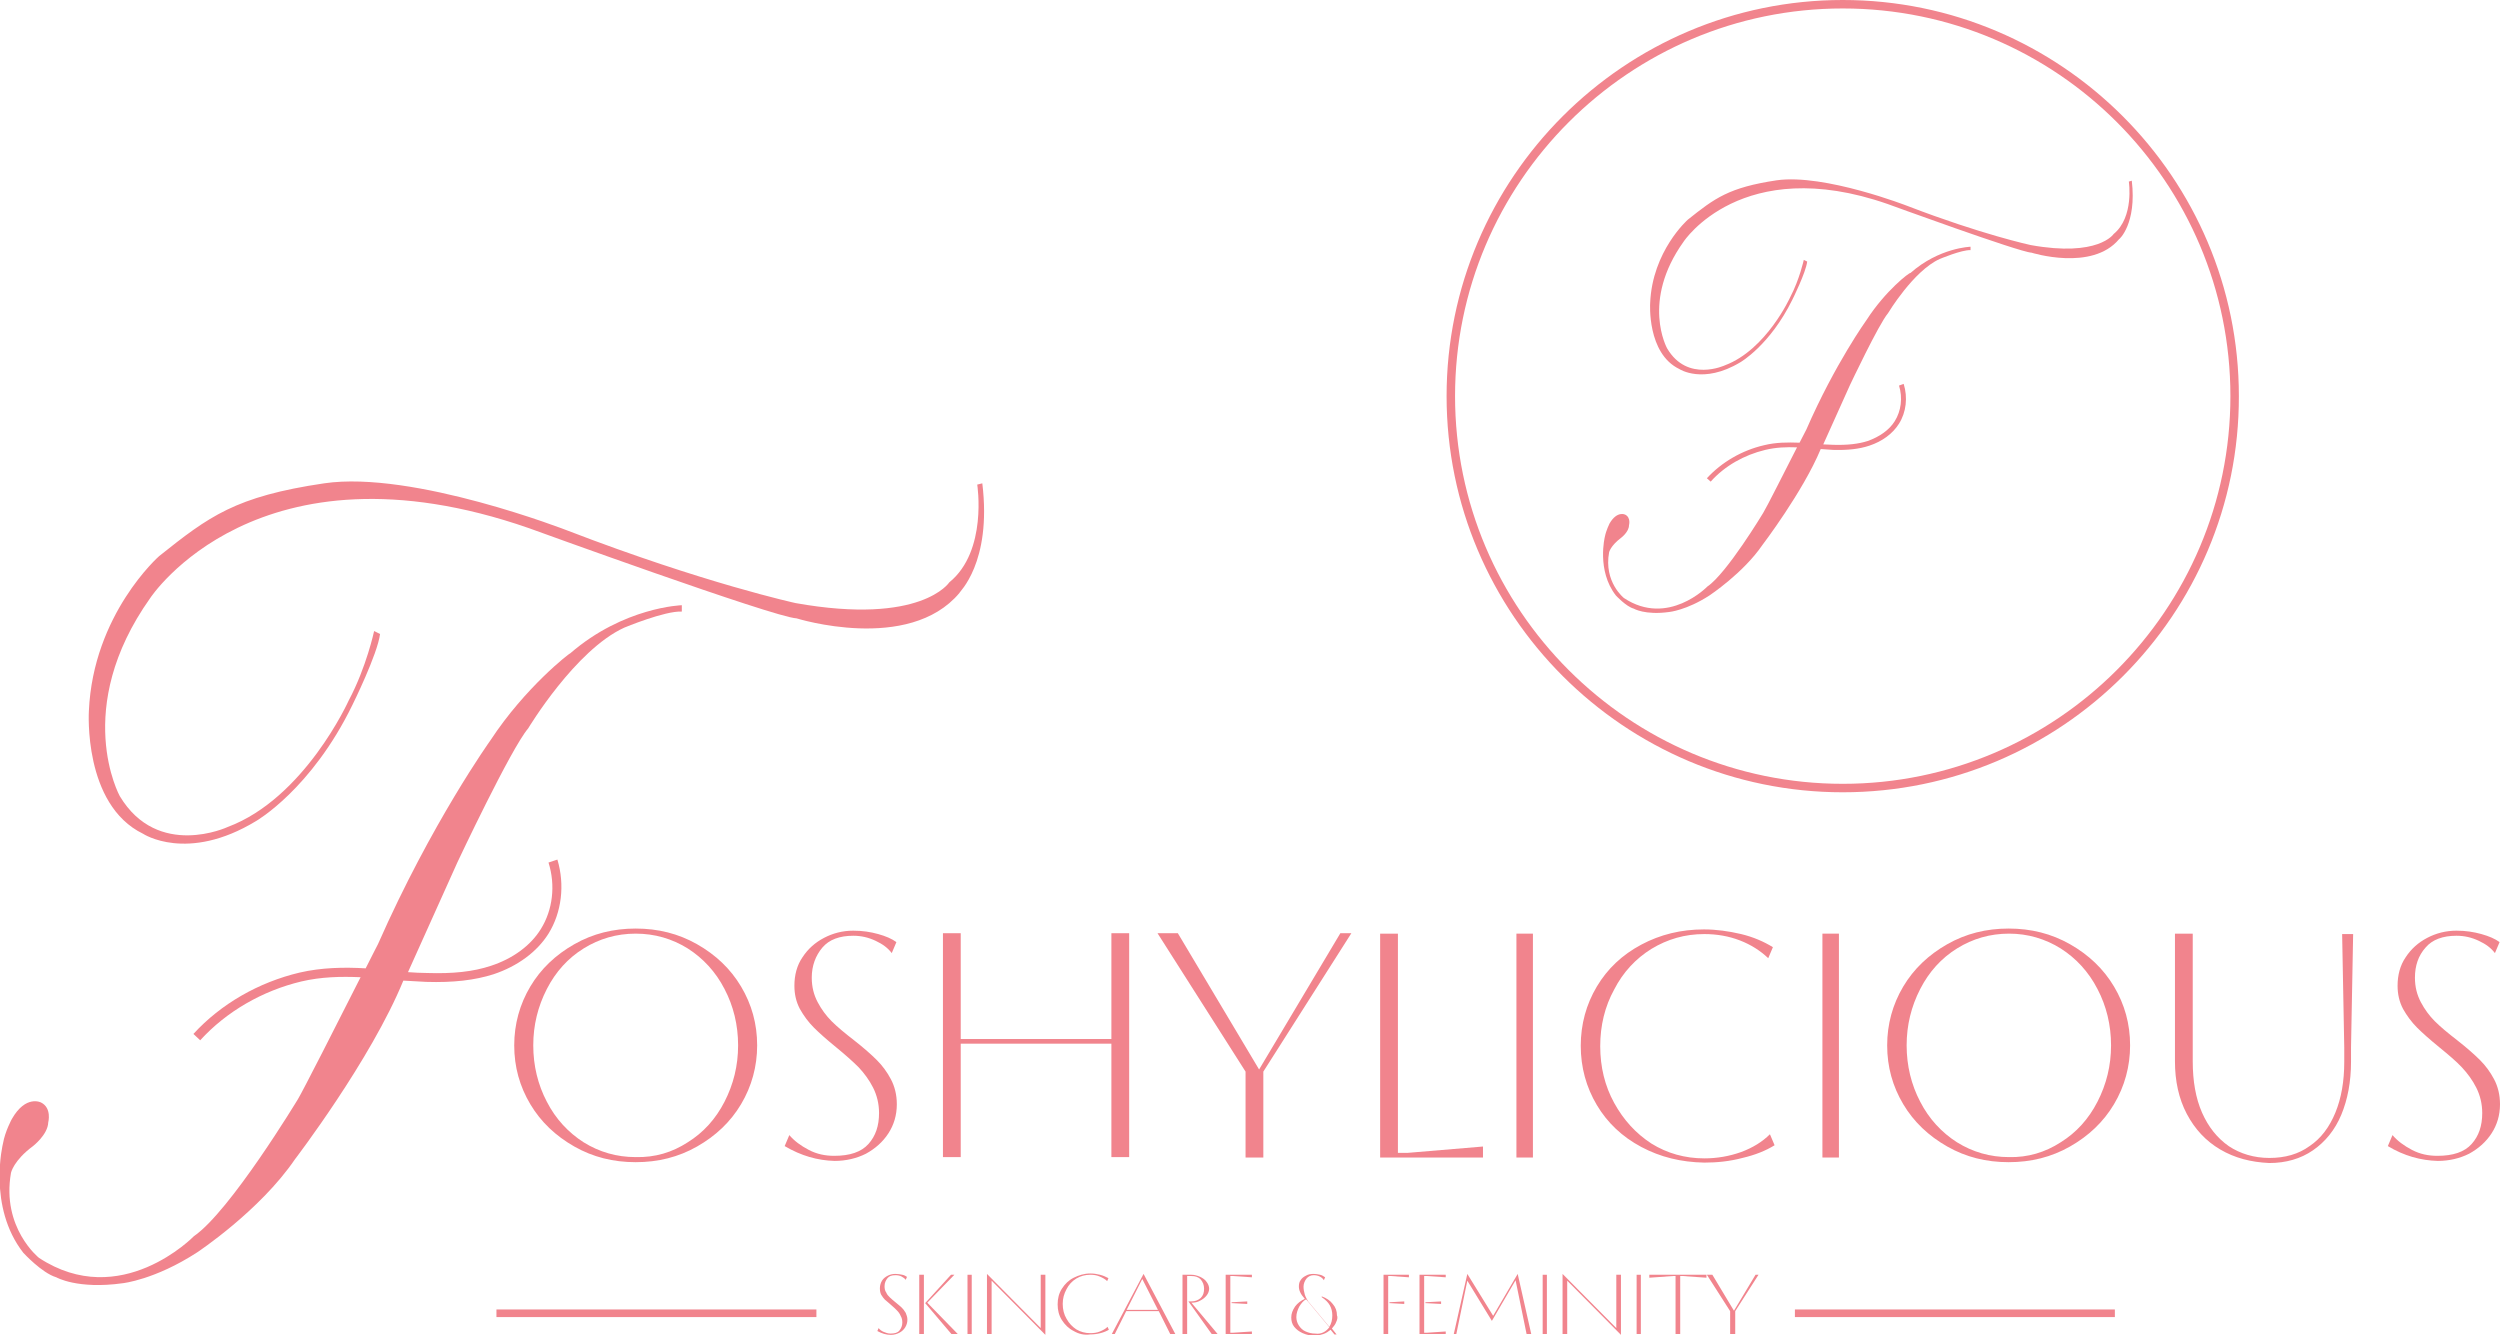 <svg xml:space="preserve" style="enable-background:new 0 0 590.7 315.5;" viewBox="0 0 590.7 315.5" y="0px" x="0px" xmlns:xlink="http://www.w3.org/1999/xlink" xmlns="http://www.w3.org/2000/svg" id="Layer_1" version="1.1">
<style type="text/css">
	.st0{fill:#F1848D;}
	.st1{fill:#FFFFFF;}
</style>
<g>
	<g>
		<g>
			<path d="M115.9,174.9c0,0-13.9,19.4-26.6,48.2c0,0-1.2,2.3-2.9,5.7c-5.1-0.3-10.4-0.2-15.6,1
				c-9.7,2.3-18.6,7.4-25.1,14.5l1.6,1.5c6.2-6.8,14.7-11.7,23.9-13.9c4.7-1.1,9.3-1.2,14-1c-5.2,10.3-13.8,27.2-14.8,28.8
				c0,0-16,26.5-24.6,32.4c0,0-17.3,17.8-36.6,5.1c0,0-8.9-7.1-6.6-20.1c0,0,0.6-2.9,5.2-6.3c0,0,3.5-2.7,3.6-5.6
				c0,0,0.9-3.4-1.7-4.7c0,0-3.6-1.9-6.9,3.9c0,0-1.6,2.9-2.1,5.8c0,0-3.7,14.9,4.8,25.8c0,0,4.4,4.8,7.8,5.8c0,0,5,2.9,15.7,1.4
				c0,0,7.6-0.8,17.6-7.3c0,0,14.8-9.8,23.1-22c0,0,17.9-23.4,25.6-42.2c1.8,0.1,3.6,0.2,5.4,0.3c6.4,0.2,11.5-0.4,15.9-1.8
				c5.7-1.9,10.3-5.3,13-9.6c3.1-5,3.9-11.5,2.1-17.5l-2.1,0.7c1.7,5.4,1,11.2-1.8,15.7c-2.4,3.9-6.6,7-11.8,8.7
				c-4.2,1.4-9,1.9-15.1,1.7c-1.5,0-3-0.1-4.5-0.2l11.7-26c0,0,12.6-26.8,16.7-31.6c0,0,11.1-18.5,22.7-23.8c0,0,9.6-4,13.6-3.8
				v-1.5c0,0-13.7,0.4-26.4,11.4C134.7,154.2,124.1,162.4,115.9,174.9z" class="st0"></path>
		</g>
		<g>
			<path d="M232.1,114.2l-1.2,0.3c0,0,2.5,15.7-6.6,23.1c0,0-6.6,10.2-36.3,4.9c0,0-21.6-4.7-53.8-17.1
				c0,0-36.6-14.3-57.6-11.2c-21,3.1-27.2,7.8-39,17.2c0,0-15.6,13.7-16.6,36.6c0,0-1.4,22.1,12.8,29c0,0,10.4,6.9,26.7-3
				c0,0,13.1-7.5,22.8-27.5c0,0,5.9-11.9,6.5-16.7l-1.4-0.7c0,0-1.8,8.5-6,16.4c0,0-10.4,23.1-28.6,29.9c0,0-16.5,7.7-25.5-7.3
				c0,0-11.4-20.6,7.2-46.8c0,0,25.4-38.8,89.5-16.5c0,0,58,21.1,63.2,21.3c0,0,26.5,8.3,38.5-6C226.5,140,234.4,133.1,232.1,114.2z" class="st0"></path>
		</g>
	</g>
	<g>
		<path d="M135.7,270.9c-4.4-2.5-7.9-5.8-10.4-10c-2.5-4.2-3.8-8.8-3.8-13.9c0-5,1.3-9.7,3.8-13.9
			c2.5-4.2,6-7.5,10.4-10c4.4-2.5,9.2-3.7,14.5-3.7s10.1,1.2,14.5,3.7c4.4,2.5,7.9,5.8,10.4,10c2.5,4.2,3.8,8.8,3.8,13.9
			c0,5-1.3,9.7-3.8,13.9c-2.5,4.2-6,7.5-10.4,10c-4.4,2.5-9.2,3.7-14.5,3.7S140.1,273.4,135.7,270.9z M162.5,269.9
			c3.7-2.3,6.6-5.5,8.7-9.6c2.1-4.1,3.2-8.5,3.2-13.3c0-4.8-1.1-9.3-3.2-13.3c-2.1-4.1-5.1-7.3-8.7-9.6c-3.7-2.3-7.8-3.5-12.3-3.5
			c-4.5,0-8.6,1.2-12.3,3.5c-3.7,2.3-6.6,5.5-8.7,9.6c-2.1,4.1-3.2,8.5-3.2,13.3c0,4.8,1.1,9.3,3.2,13.3c2.1,4.1,5.1,7.3,8.7,9.6
			c3.7,2.3,7.8,3.5,12.3,3.5C154.8,273.5,158.8,272.3,162.5,269.9z" class="st0"></path>
		<path d="M185.4,270.8l1.1-2.6c1.2,1.4,2.7,2.5,4.6,3.5c1.9,1,3.9,1.4,6,1.4c3.7,0,6.4-0.9,8.1-2.8
			c1.7-1.9,2.5-4.3,2.5-7.3c0-2.2-0.5-4.2-1.4-6c-0.9-1.8-2.1-3.4-3.4-4.8c-1.4-1.4-3.2-3-5.4-4.8c-2.2-1.8-3.9-3.3-5.2-4.6
			c-1.3-1.3-2.4-2.8-3.3-4.4c-0.9-1.7-1.3-3.5-1.3-5.5c0-2.5,0.6-4.8,1.9-6.7c1.3-2,3-3.5,5.1-4.6c2.1-1.1,4.4-1.7,6.9-1.7
			c2.2,0,4.1,0.3,5.9,0.8c1.8,0.5,3.2,1.1,4.3,1.9l-1.1,2.6c-0.9-1.2-2.1-2.1-3.8-2.9c-1.7-0.8-3.4-1.2-5.3-1.2
			c-3.2,0-5.7,0.9-7.3,2.8s-2.5,4.3-2.5,7.1c0,2.2,0.5,4.1,1.4,5.8c0.9,1.7,2,3.2,3.3,4.5c1.3,1.3,3.1,2.8,5.3,4.5
			c2.3,1.8,4.1,3.4,5.4,4.7c1.3,1.3,2.4,2.8,3.3,4.5c0.9,1.7,1.4,3.7,1.4,5.9c0,2.6-0.7,4.9-2,6.9c-1.3,2-3.1,3.6-5.3,4.8
			c-2.2,1.1-4.7,1.7-7.4,1.7C193.2,274.2,189.3,273.1,185.4,270.8z" class="st0"></path>
		<path d="M262.6,245.5v-25h4.2v52.9h-4.2v-26.8H227v26.8h-4.2v-52.9h4.2v25H262.6z" class="st0"></path>
		<path d="M298.5,273.5h-4.2v-20.3l-20.8-32.7h4.8l19.2,32.2l19.2-32.2h2.6l-20.8,32.7V273.5z" class="st0"></path>
		<path d="M350.3,273.5h-24.2v-52.9h4.2v51.8h2.3l17.8-1.5V273.5z" class="st0"></path>
		<path d="M362.2,273.5h-3.9v-52.9h3.9V273.5z" class="st0"></path>
		<path d="M387.8,271c-4.5-2.4-8-5.7-10.5-9.9c-2.5-4.2-3.8-8.9-3.8-14c0-5.1,1.3-9.8,3.8-14c2.5-4.2,6-7.5,10.5-9.9
			s9.4-3.6,14.8-3.6c2.9,0,5.8,0.4,8.8,1.1c2.9,0.7,5.4,1.8,7.5,3.1l-1.1,2.6c-1.9-1.8-4.1-3.2-6.7-4.2c-2.6-1-5.4-1.5-8.4-1.5
			c-4.6,0-8.7,1.2-12.5,3.5c-3.7,2.3-6.7,5.5-8.8,9.6c-2.2,4-3.3,8.5-3.3,13.4c0,4.9,1.1,9.4,3.3,13.4c2.2,4,5.1,7.2,8.8,9.6
			c3.7,2.3,7.9,3.5,12.5,3.5c3,0,5.9-0.5,8.7-1.5c2.7-1,5-2.4,6.8-4.2l1.1,2.6c-2.1,1.3-4.6,2.3-7.6,3c-3,0.8-6,1.1-9,1.1
			C397.2,274.6,392.3,273.4,387.8,271z" class="st0"></path>
		<path d="M434.5,273.5h-3.9v-52.9h3.9V273.5z" class="st0"></path>
		<path d="M460.1,270.9c-4.4-2.5-7.9-5.8-10.4-10c-2.5-4.2-3.8-8.8-3.8-13.9c0-5,1.3-9.7,3.8-13.9
			c2.5-4.2,6-7.5,10.4-10c4.4-2.5,9.2-3.7,14.5-3.7c5.3,0,10.1,1.2,14.5,3.7c4.4,2.5,7.9,5.8,10.4,10c2.5,4.2,3.8,8.8,3.8,13.9
			c0,5-1.3,9.7-3.8,13.9c-2.5,4.2-6,7.5-10.4,10c-4.4,2.5-9.2,3.7-14.5,3.7C469.3,274.6,464.5,273.4,460.1,270.9z M486.9,269.9
			c3.7-2.3,6.6-5.5,8.7-9.6c2.1-4.1,3.2-8.5,3.2-13.3c0-4.8-1.1-9.3-3.2-13.3c-2.1-4.1-5.1-7.3-8.7-9.6c-3.7-2.3-7.8-3.5-12.2-3.5
			c-4.5,0-8.6,1.2-12.3,3.5c-3.7,2.3-6.6,5.5-8.7,9.6c-2.1,4.1-3.2,8.5-3.2,13.3c0,4.8,1.1,9.3,3.2,13.3c2.1,4.1,5.1,7.3,8.7,9.6
			c3.7,2.3,7.8,3.5,12.3,3.5C479.1,273.5,483.2,272.3,486.9,269.9z" class="st0"></path>
		<path d="M524.6,271.6c-3.4-2-6-4.8-7.9-8.4c-1.9-3.6-2.8-7.8-2.8-12.4v-30.2h4.2v30.2c0,4.6,0.7,8.7,2.2,12.1
			c1.5,3.4,3.6,6,6.3,7.9c2.7,1.8,6,2.8,9.6,2.8c3.7,0,6.9-0.9,9.5-2.8c2.7-1.8,4.7-4.5,6.1-7.9c1.4-3.4,2.1-7.4,2.1-12v-3.4
			l-0.5-26.8h2.6l-0.5,26.8v3.4c0,4.7-0.8,8.9-2.3,12.5c-1.5,3.6-3.8,6.4-6.7,8.4c-2.9,2-6.4,3-10.3,3
			C531.8,274.6,528,273.6,524.6,271.6z" class="st0"></path>
		<path d="M564.2,270.8l1.1-2.6c1.2,1.4,2.7,2.5,4.6,3.5c1.9,1,3.9,1.4,6,1.4c3.7,0,6.4-0.9,8.1-2.8
			c1.7-1.9,2.5-4.3,2.5-7.3c0-2.2-0.5-4.2-1.4-6c-0.9-1.8-2.1-3.4-3.4-4.8s-3.2-3-5.4-4.8c-2.2-1.8-3.9-3.3-5.2-4.6
			c-1.3-1.3-2.4-2.8-3.3-4.4c-0.9-1.7-1.3-3.5-1.3-5.5c0-2.5,0.6-4.8,1.9-6.7c1.3-2,3-3.5,5.1-4.6c2.1-1.1,4.4-1.7,6.9-1.7
			c2.2,0,4.1,0.3,5.9,0.8c1.8,0.5,3.2,1.1,4.3,1.9l-1.1,2.6c-0.9-1.2-2.1-2.1-3.8-2.9c-1.7-0.8-3.4-1.2-5.3-1.2
			c-3.2,0-5.7,0.9-7.3,2.8c-1.7,1.9-2.5,4.3-2.5,7.1c0,2.2,0.5,4.1,1.4,5.8c0.9,1.7,2,3.2,3.3,4.5c1.3,1.3,3.1,2.8,5.3,4.5
			c2.3,1.8,4.1,3.4,5.4,4.7c1.3,1.3,2.4,2.8,3.3,4.5c0.9,1.7,1.4,3.7,1.4,5.9c0,2.6-0.7,4.9-2,6.9c-1.3,2-3.1,3.6-5.3,4.8
			c-2.2,1.1-4.7,1.7-7.4,1.7C572,274.2,568,273.1,564.2,270.8z" class="st0"></path>
	</g>
	<g>
		<path d="M207.3,314.5l0.3-0.7c0.3,0.4,0.7,0.7,1.2,0.9s1,0.4,1.6,0.4c1,0,1.7-0.2,2.1-0.7c0.4-0.5,0.7-1.1,0.7-1.9
			c0-0.6-0.1-1.1-0.4-1.6c-0.2-0.5-0.5-0.9-0.9-1.3c-0.4-0.4-0.8-0.8-1.4-1.3c-0.6-0.5-1-0.9-1.4-1.2c-0.3-0.3-0.6-0.7-0.9-1.2
			c-0.2-0.4-0.3-0.9-0.3-1.5c0-0.7,0.2-1.3,0.5-1.8c0.3-0.5,0.8-0.9,1.4-1.2c0.6-0.3,1.2-0.4,1.8-0.4c0.6,0,1.1,0.1,1.6,0.2
			c0.5,0.1,0.8,0.3,1.1,0.5l-0.3,0.7c-0.2-0.3-0.6-0.6-1-0.8s-0.9-0.3-1.4-0.3c-0.9,0-1.5,0.2-1.9,0.7c-0.4,0.5-0.7,1.1-0.7,1.9
			c0,0.6,0.1,1.1,0.4,1.5c0.2,0.5,0.5,0.8,0.9,1.2c0.3,0.3,0.8,0.7,1.4,1.2c0.6,0.5,1.1,0.9,1.4,1.2s0.6,0.7,0.9,1.2
			c0.2,0.5,0.4,1,0.4,1.6c0,0.7-0.2,1.3-0.5,1.8c-0.3,0.5-0.8,1-1.4,1.3c-0.6,0.3-1.2,0.5-2,0.5
			C209.4,315.4,208.4,315.1,207.3,314.5z" class="st0"></path>
		<path d="M218.3,315.2h-1.1v-14h1.1V315.2z M225.5,301.2l-6.4,6.6l7.2,7.4h-1.5l-6.2-7.3l6.1-6.7H225.5z" class="st0"></path>
		<path d="M229.6,315.2h-1v-14h1V315.2z" class="st0"></path>
		<path d="M247,301.2v14.2l-12.7-12.8v12.6h-1.1V301l12.7,12.8v-12.6H247z" class="st0"></path>
		<path d="M253.7,314.5c-1.2-0.6-2.1-1.5-2.8-2.6c-0.7-1.1-1-2.3-1-3.7c0-1.4,0.3-2.6,1-3.7c0.7-1.1,1.6-2,2.8-2.6
			c1.2-0.6,2.5-1,3.9-1c0.8,0,1.5,0.1,2.3,0.3c0.8,0.2,1.4,0.5,2,0.8l-0.3,0.7c-0.5-0.5-1.1-0.8-1.8-1.1c-0.7-0.3-1.4-0.4-2.2-0.4
			c-1.2,0-2.3,0.3-3.3,0.9c-1,0.6-1.8,1.5-2.3,2.5c-0.6,1.1-0.9,2.2-0.9,3.5s0.3,2.5,0.9,3.5c0.6,1.1,1.4,1.9,2.3,2.5
			c1,0.6,2.1,0.9,3.3,0.9c0.8,0,1.6-0.1,2.3-0.4s1.3-0.6,1.8-1.1l0.3,0.7c-0.5,0.3-1.2,0.6-2,0.8c-0.8,0.2-1.6,0.3-2.4,0.3
			C256.2,315.5,254.9,315.2,253.7,314.5z" class="st0"></path>
		<path d="M277.7,315.2h-1.2l-2.7-5.4h-7.7l-2.7,5.4h-0.7l7.5-14.2L277.7,315.2z M269.9,302.2l-3.7,7.3h7.4L269.9,302.2
			z" class="st0"></path>
		<path d="M281.5,307.8l6.2,7.4h-1.4l-5.5-7.7h0.7c0.9,0,1.6-0.3,2.2-0.8c0.6-0.6,0.8-1.3,0.8-2.2s-0.3-1.6-0.8-2.2
			c-0.6-0.6-1.3-0.8-2.2-0.8h-1v13.7h-1.1v-14h2.1c0.7,0,1.4,0.2,2.1,0.5c0.6,0.3,1.2,0.7,1.5,1.2c0.4,0.5,0.6,1.1,0.6,1.6
			s-0.2,1.1-0.6,1.6c-0.4,0.5-0.9,0.9-1.5,1.2C282.9,307.7,282.3,307.8,281.5,307.8L281.5,307.8z" class="st0"></path>
		<path d="M295.8,315.2h-6.2v-14h6.2v0.6l-4.5-0.3h-0.6v13.4h0.6l4.5-0.3V315.2z M294.7,307.5v0.6l-3.7-0.2v-0.2
			L294.7,307.5z" class="st0"></path>
		<path d="M315.7,312.4c-0.2,0.6-0.6,1-1,1.5l1.1,1.4h-0.5l-0.9-1.1c-0.5,0.4-1.1,0.8-1.7,1c-0.6,0.2-1.3,0.4-2,0.4
			c-1.1,0-2-0.2-2.9-0.6s-1.5-0.9-2-1.5s-0.7-1.4-0.7-2.2c0-0.9,0.3-1.7,0.9-2.6c0.6-0.8,1.4-1.4,2.3-1.8c-0.5-0.6-0.9-1.1-1.1-1.6
			c-0.2-0.4-0.3-0.9-0.3-1.3c0-0.6,0.1-1.1,0.4-1.5c0.3-0.5,0.7-0.8,1.3-1.1c0.5-0.3,1.1-0.4,1.8-0.4c0.5,0,1,0.1,1.5,0.2
			c0.5,0.1,0.9,0.4,1.2,0.6l-0.3,0.7c-0.2-0.4-0.6-0.7-1-0.9c-0.4-0.2-0.9-0.3-1.4-0.3c-0.7,0-1.3,0.3-1.7,0.8
			c-0.4,0.5-0.7,1.2-0.7,1.9c0,0.6,0.1,1.2,0.3,1.9c0.2,0.6,0.5,1.1,0.8,1.6l5,6c0.5-0.8,0.7-1.7,0.7-2.7c0-0.9-0.2-1.7-0.6-2.4
			s-1-1.3-1.9-1.9v-0.2c1.1,0.4,2,1,2.6,1.8c0.7,0.8,1,1.7,1,2.7C316.1,311.2,316,311.8,315.7,312.4z M312.7,314.8
			c0.6-0.3,1-0.7,1.4-1.2l-5.4-6.5l-0.1-0.1c-0.6,0.3-1.1,0.9-1.6,1.7c-0.4,0.8-0.7,1.6-0.7,2.5c0,0.7,0.2,1.4,0.6,2
			s0.9,1.1,1.6,1.4s1.4,0.5,2.3,0.5C311.5,315.2,312.1,315.1,312.7,314.8z" class="st0"></path>
		<path d="M328,315.2h-1.1v-14h6v0.6l-4.3-0.3H328V315.2z M331.8,307.5v0.6l-3.5-0.2v-0.2L331.8,307.5z" class="st0"></path>
		<path d="M341.6,315.2h-6.2v-14h6.2v0.6l-4.5-0.3h-0.6v13.4h0.6l4.5-0.3V315.2z M340.5,307.5v0.6l-3.7-0.2v-0.2
			L340.5,307.5z" class="st0"></path>
		<path d="M344.1,315.2h-0.6l3.2-14.2l6.1,9.9l5.8-9.9l3.2,14.2h-1.1l-2.6-12.7l-5.6,9.6l-5.8-9.5L344.1,315.2z" class="st0"></path>
		<path d="M365.5,315.2h-1v-14h1V315.2z" class="st0"></path>
		<path d="M383,301.2v14.2l-12.7-12.8v12.6h-1.1V301l12.7,12.8v-12.6H383z" class="st0"></path>
		<path d="M387.7,315.2h-1v-14h1V315.2z" class="st0"></path>
		<path d="M397,315.2h-1.1v-13.7h-0.6l-5.6,0.4v-0.7h13.5v0.7l-5.6-0.4H397V315.2z" class="st0"></path>
		<path d="M409.9,315.2h-1.1v-5.4l-5.5-8.6h1.3l5.1,8.5l5.1-8.5h0.7l-5.5,8.6V315.2z" class="st0"></path>
	</g>
	<g>
		<rect height="1.8" width="75.6" class="st0" y="309.4" x="117.3"></rect>
	</g>
	<g>
		<rect height="1.8" width="75.6" class="st0" y="309.4" x="424.1"></rect>
	</g>
	<g>
		<g>
			<g>
				<path d="M441.1,75.5c0,0-7.5,10.4-14.3,26c0,0-0.6,1.2-1.6,3.1c-2.8-0.1-5.6-0.1-8.4,0.6c-5.2,1.2-10,4-13.5,7.8
					l0.9,0.8c3.3-3.7,7.9-6.3,12.9-7.5c2.5-0.6,5-0.7,7.5-0.6c-2.8,5.5-7.4,14.6-8,15.5c0,0-8.6,14.3-13.2,17.4
					c0,0-9.3,9.6-19.7,2.7c0,0-4.8-3.8-3.5-10.8c0,0,0.3-1.5,2.8-3.4c0,0,1.9-1.4,1.9-3c0,0,0.5-1.8-0.9-2.5c0,0-1.9-1-3.7,2.1
					c0,0-0.8,1.6-1.1,3.1c0,0-2,8,2.6,13.9c0,0,2.4,2.6,4.2,3.1c0,0,2.7,1.6,8.4,0.8c0,0,4.1-0.4,9.5-3.9c0,0,8-5.3,12.5-11.9
					c0,0,9.6-12.6,13.8-22.7c1,0.1,1.9,0.1,2.9,0.2c3.5,0.1,6.2-0.2,8.6-1c3-1,5.5-2.8,7-5.2c1.7-2.7,2.1-6.2,1.1-9.4l-1.1,0.4
					c0.9,2.9,0.5,6-1,8.4c-1.3,2.1-3.6,3.7-6.4,4.7c-2.2,0.7-4.8,1-8.1,0.9c-0.8,0-1.6-0.1-2.4-0.1l6.3-14c0,0,6.8-14.4,9-17
					c0,0,6-10,12.2-12.8c0,0,5.2-2.2,7.3-2.1v-0.8c0,0-7.4,0.2-14.2,6.2C451.2,64.3,445.5,68.7,441.1,75.5z" class="st0"></path>
			</g>
			<g>
				<path d="M503.7,42.7l-0.7,0.2c0,0,1.3,8.4-3.6,12.4c0,0-3.6,5.5-19.6,2.6c0,0-11.6-2.5-29-9.2c0,0-19.7-7.7-31-6.1
					c-11.3,1.7-14.6,4.2-21,9.3c0,0-8.4,7.4-8.9,19.7c0,0-0.8,11.9,6.9,15.6c0,0,5.6,3.7,14.4-1.6c0,0,7-4,12.3-14.8
					c0,0,3.2-6.4,3.5-9l-0.8-0.4c0,0-1,4.6-3.2,8.8c0,0-5.6,12.4-15.4,16.1c0,0-8.9,4.2-13.7-4c0,0-6.2-11.1,3.9-25.2
					c0,0,13.7-20.9,48.2-8.9c0,0,31.2,11.4,34,11.5c0,0,14.3,4.5,20.7-3.2C500.7,56.6,504.9,52.9,503.7,42.7z" class="st0"></path>
			</g>
		</g>
		<g>
			<path d="M435.4,187.2c-51.6,0-93.6-42-93.6-93.6c0-51.6,42-93.6,93.6-93.6s93.6,42,93.6,93.6
				C529.1,145.2,487.1,187.2,435.4,187.2z M435.4,2c-50.5,0-91.6,41.1-91.6,91.6s41.1,91.6,91.6,91.6s91.6-41.1,91.6-91.6
				S486,2,435.4,2z" class="st0"></path>
		</g>
	</g>
</g>
</svg>
